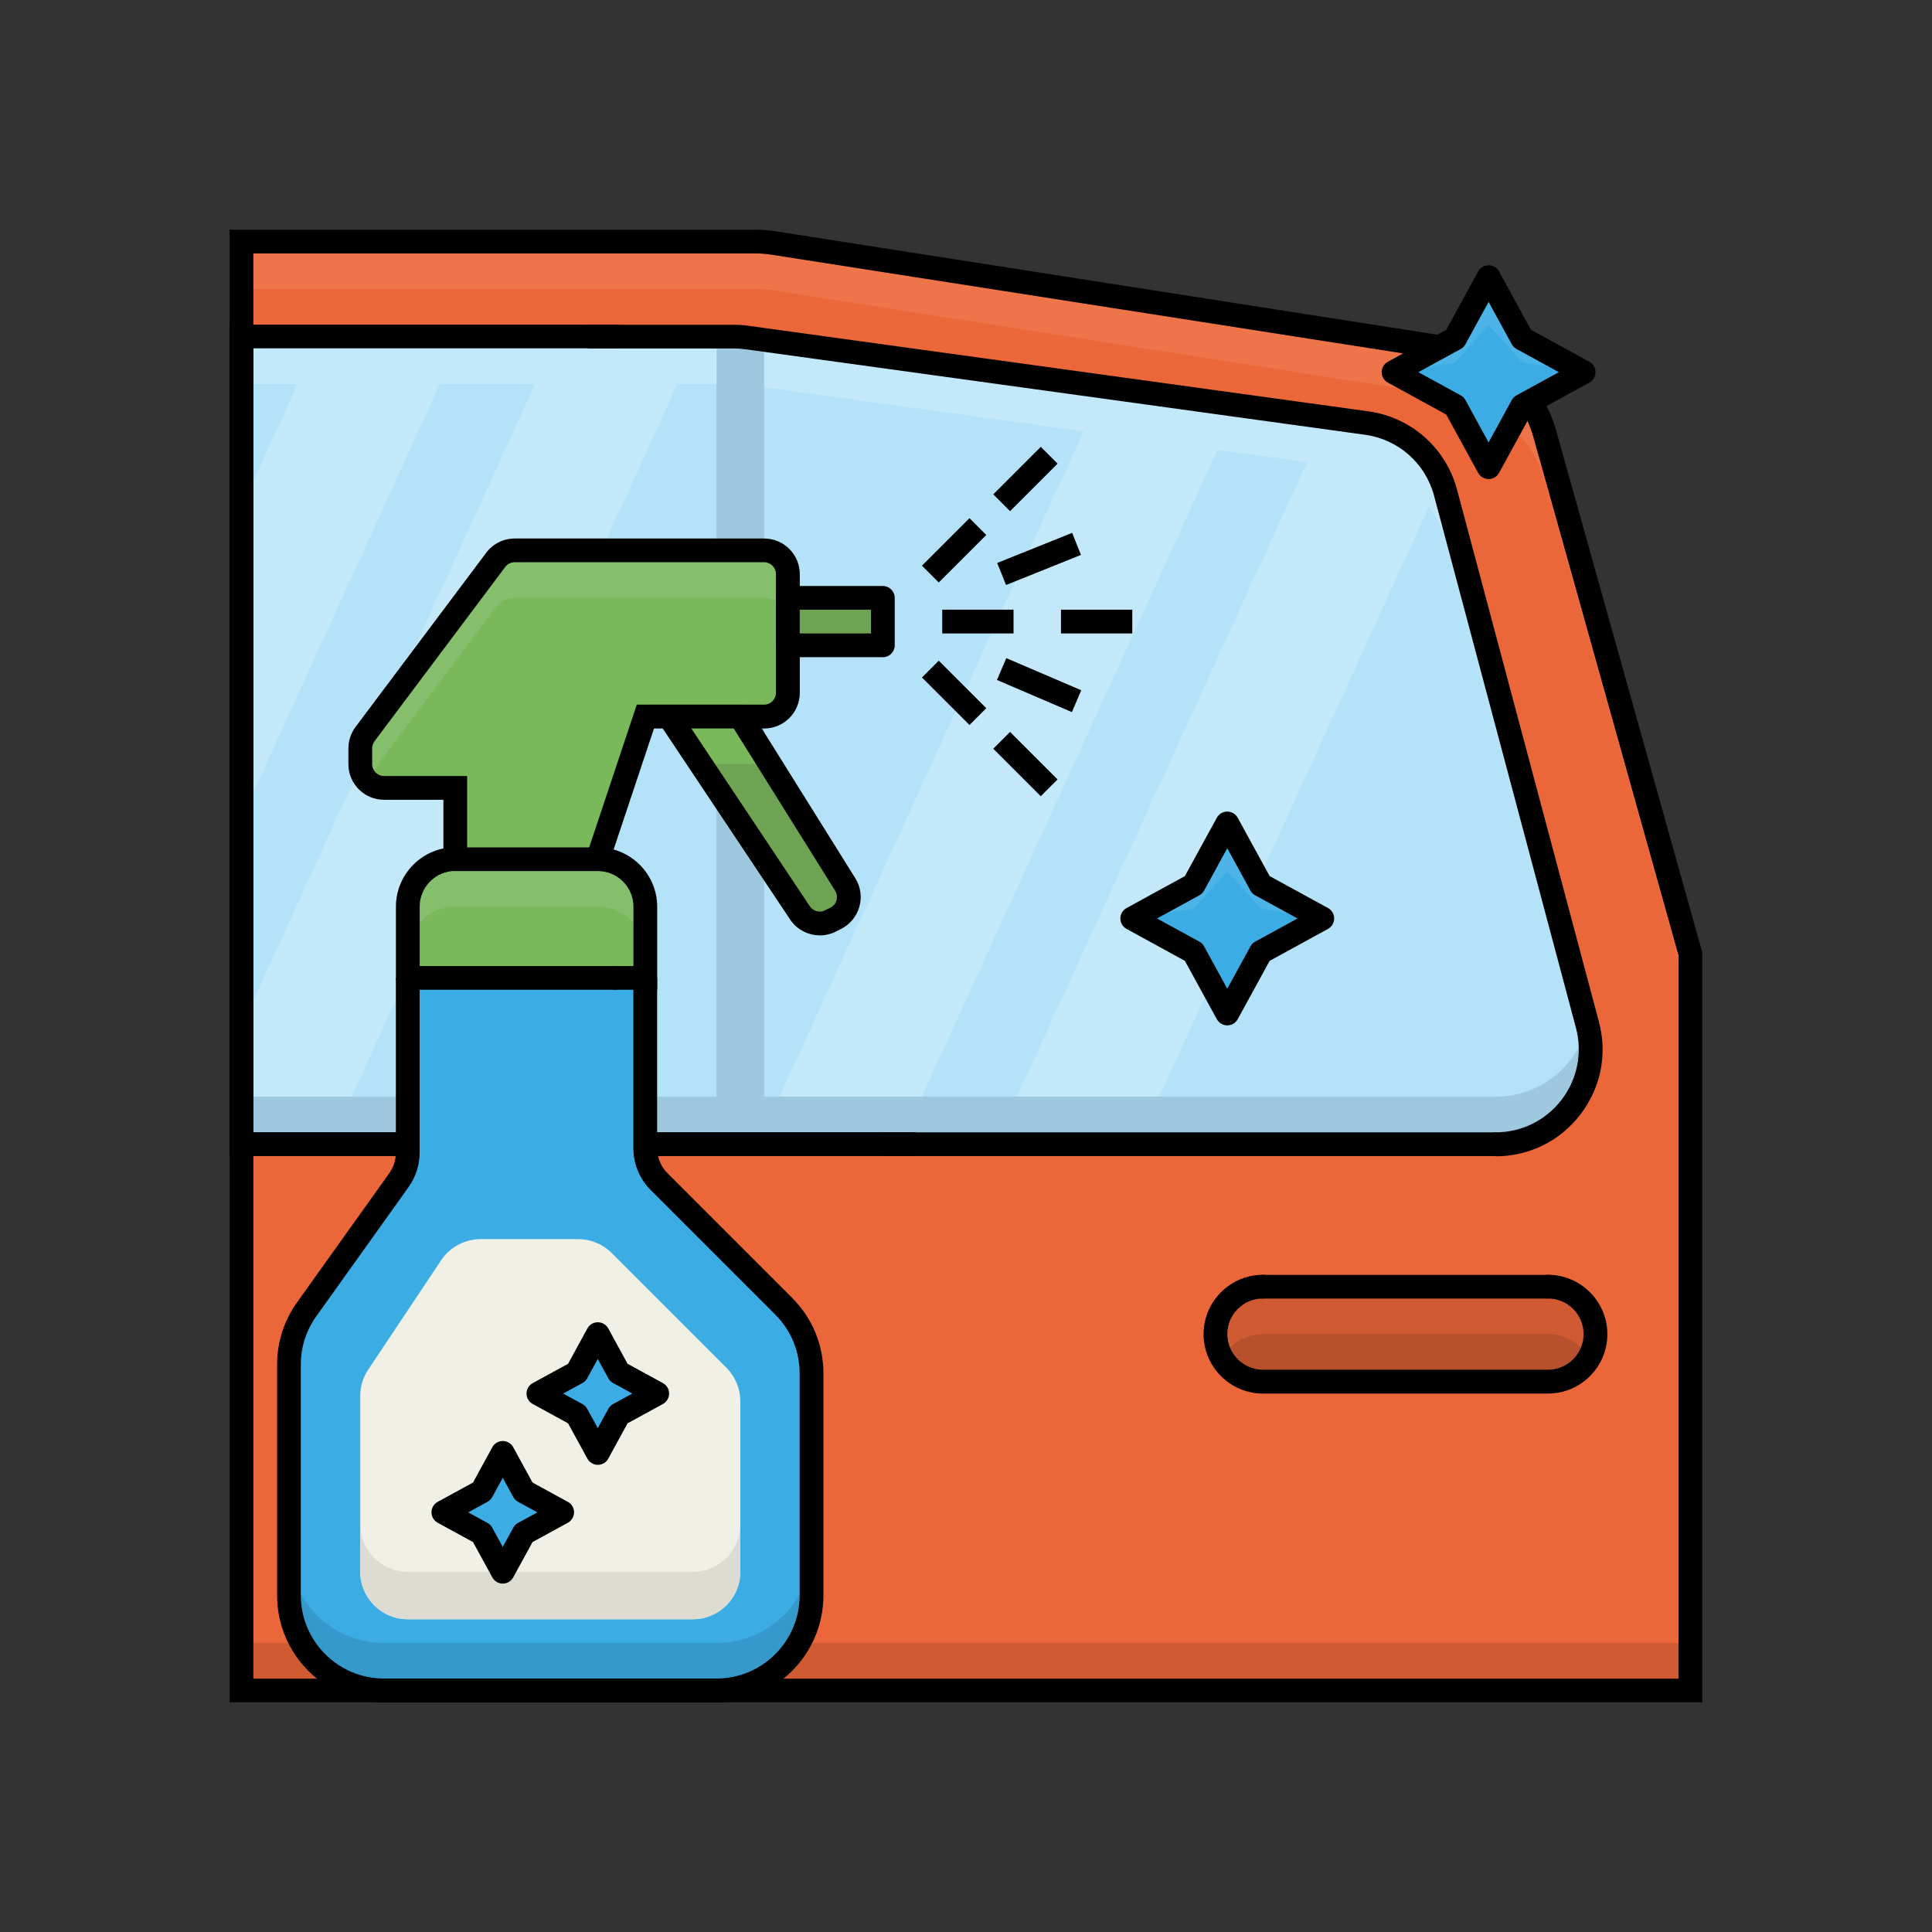 <?xml version="1.0" encoding="UTF-8"?> <svg xmlns="http://www.w3.org/2000/svg" id="Layer_1" viewBox="0 0 300 300"><rect x="0" y="0" width="300" height="300" fill="#333333" stroke="none"/><defs><style> .cls-1 { fill: #3cace4; } .cls-2 { fill: #d05b33; } .cls-3 { fill: #3599cb; } .cls-4 { fill: #c2e8fa; } .cls-5 { fill: #ee7449; } .cls-6 { fill: #6da353; } .cls-7 { fill: #7ab85c; } .cls-8 { fill: #9ec8dd; } .cls-9 { fill: #f0f0e6; } .cls-10 { fill: #86bf6b; } .cls-11 { fill: #eb6638; } .cls-12 { fill: #4db4e7; } .cls-13 { fill: #b3e2f9; } .cls-14 { fill: #b6502d; } .cls-15 { fill: #dcdcd2; } </style></defs><path class="cls-11" d="M37.5,37.5h79.72c.95,0,1.91.07,2.85.22l104.9,16.39c7.14,1.12,12.96,6.29,14.91,13.25l22.62,80.79v114.34H37.5V37.5Z"></path><rect class="cls-2" x="37.5" y="255.12" width="225" height="7.38"></rect><path class="cls-5" d="M239.88,67.36c-1.95-6.96-7.78-12.13-14.91-13.25l-104.9-16.39c-.94-.15-1.89-.22-2.85-.22H37.5v7.38h79.72c.95,0,1.91.07,2.85.22l104.9,16.39c7.14,1.12,12.96,6.29,14.91,13.25l22.62,80.79v-7.38l-22.62-80.79Z"></path><path class="cls-13" d="M212.21,65.67l-96.25-13.28c-.67-.09-1.34-.14-2.02-.14H37.5v125.41h194.73c9.69,0,16.75-9.19,14.26-18.56l-22.03-82.63c-1.53-5.74-6.35-10-12.24-10.81Z"></path><polygon class="cls-4" points="37.5 78.65 37.5 127.06 71.7 52.25 49.57 52.25 37.5 78.65"></polygon><polygon class="cls-4" points="108.58 52.25 86.45 52.25 37.5 159.34 37.5 177.66 51.25 177.66 108.58 52.25"></polygon><polygon class="cls-4" points="117.65 177.66 139.78 177.66 192.24 62.91 171.42 60.04 117.65 177.66"></polygon><path class="cls-4" d="M176.66,177.66l47.13-103.09c-2-4.76-6.37-8.19-11.58-8.91l-6.1-.84-51.58,112.84h22.13Z"></path><path class="cls-8" d="M232.23,170.29H37.5v7.38h194.73c9.66,0,16.7-9.13,14.28-18.46-1.61,6.23-7.24,11.08-14.28,11.08Z"></path><path class="cls-4" d="M115.96,59.77l96.25,13.28c5.89.81,10.71,5.07,12.24,10.81l22.03,82.63s.01.06.02.1c.61-2.36.67-4.9-.02-7.47l-22.03-82.63c-1.53-5.74-6.35-10-12.24-10.81l-96.25-13.28c-.67-.09-1.34-.14-2.02-.14H37.5v7.38h76.45c.67,0,1.35.05,2.02.14Z"></path><rect class="cls-8" x="111.27" y="52.25" width="7.38" height="125.41"></rect><path d="M231.94,179.51h-94.64c-1.02,0-1.84-.83-1.84-1.84s.83-1.84,1.84-1.84h94.64c1.02,0,1.84.83,1.84,1.84s-.83,1.84-1.84,1.84Z"></path><path d="M141.83,179.51H35.65V50.41h59.98c1.02,0,1.84.83,1.84,1.84s-.83,1.84-1.84,1.84h-56.29v121.72h102.49c1.02,0,1.84.83,1.84,1.84s-.83,1.84-1.84,1.84Z"></path><path d="M232.23,179.51c-1.02,0-1.84-.83-1.84-1.84s.83-1.84,1.84-1.84c4.04,0,7.77-1.84,10.24-5.04,2.46-3.21,3.28-7.28,2.24-11.19l-22.03-82.63c-1.34-5.04-5.55-8.75-10.71-9.46l-96.25-13.28c-.58-.08-1.18-.12-1.76-.12h-22.3c-1.02,0-1.84-.83-1.84-1.84s.83-1.84,1.84-1.84h22.3c.76,0,1.52.05,2.27.16l96.25,13.28c6.64.92,12.04,5.69,13.77,12.17l22.03,82.63c1.34,5.02.29,10.27-2.88,14.39-3.17,4.12-7.96,6.49-13.16,6.49Z"></path><path class="cls-7" d="M118.65,85.45h-38.73c-1.16,0-2.25.55-2.95,1.48l-20.29,27.05c-.48.64-.74,1.42-.74,2.21v2.46c0,2.04,1.65,3.69,3.69,3.69h11.07v11.07s22.13,0,22.13,0l7.38-22.13h18.44c2.04,0,3.69-1.65,3.69-3.69v-18.44c0-2.04-1.65-3.69-3.69-3.69Z"></path><path class="cls-10" d="M118.65,85.45h-38.73c-1.16,0-2.25.55-2.95,1.48l-20.29,27.05c-.48.64-.74,1.41-.74,2.21v2.46c0,.94.38,1.77.95,2.42l20.07-26.76c.7-.93,1.79-1.48,2.95-1.48h38.73c2.04,0,3.69,1.65,3.69,3.69v-7.38c0-2.04-1.65-3.69-3.69-3.69Z"></path><path d="M94.58,133.98l-3.5-1.17,7.8-23.39h19.77c1.02,0,1.84-.83,1.84-1.84v-18.44c0-1.02-.83-1.84-1.84-1.84h-38.73c-.58,0-1.13.28-1.47.74l-20.29,27.05c-.24.32-.37.71-.37,1.11v2.46c0,1.02.83,1.84,1.84,1.84h12.91v12.91h-3.69v-9.22h-9.22c-3.05,0-5.53-2.48-5.53-5.53v-2.46c0-1.19.39-2.37,1.11-3.32l20.29-27.05c1.04-1.39,2.69-2.21,4.43-2.21h38.73c3.05,0,5.53,2.48,5.53,5.53v18.44c0,3.05-2.48,5.53-5.53,5.53h-17.11l-6.96,20.87Z"></path><rect class="cls-6" x="122.34" y="92.83" width="14.75" height="7.38" transform="translate(259.43 193.03) rotate(-180)"></rect><path d="M137.09,102.05h-14.75c-1.02,0-1.84-.83-1.84-1.84v-7.38c0-1.02.83-1.84,1.84-1.84h14.75c1.02,0,1.84.83,1.84,1.84v7.38c0,1.02-.83,1.84-1.84,1.84ZM124.18,98.36h11.07v-3.69h-11.07v3.69Z"></path><path class="cls-7" d="M63.32,133.4h36.89v11.07c0,4.07-3.31,7.38-7.38,7.38h-22.13c-4.07,0-7.38-3.31-7.38-7.38v-11.07h0Z" transform="translate(163.52 285.25) rotate(-180)"></path><path class="cls-10" d="M92.83,133.4h-22.13c-4.07,0-7.38,3.3-7.38,7.38v7.38c0-4.07,3.3-7.38,7.38-7.38h22.13c4.07,0,7.38,3.3,7.38,7.38v-7.38c0-4.07-3.3-7.38-7.38-7.38Z"></path><path class="cls-1" d="M100.2,151.84v26.45c0,1.96.78,3.83,2.16,5.22l19.34,19.34c2.77,2.77,4.32,6.52,4.32,10.43v34.46c0,8.15-6.61,14.75-14.75,14.75h-51.64c-8.15,0-14.75-6.61-14.75-14.75v-35.85c0-3.08.96-6.07,2.75-8.58l14.32-20.05c.89-1.25,1.37-2.75,1.37-4.29v-27.14h36.89Z"></path><path class="cls-3" d="M111.27,255.12h-51.64c-8.15,0-14.75-6.61-14.75-14.75v7.38c0,8.15,6.61,14.75,14.75,14.75h51.64c8.15,0,14.75-6.61,14.75-14.75v-7.38c0,8.15-6.61,14.75-14.75,14.75Z"></path><path d="M111.27,264.34h-51.64c-9.15,0-16.6-7.45-16.6-16.6v-35.85c0-3.48,1.07-6.82,3.09-9.65l14.32-20.05c.67-.94,1.03-2.06,1.03-3.22v-27.14h3.69v27.14c0,1.93-.59,3.79-1.72,5.36l-14.32,20.05c-1.57,2.2-2.41,4.8-2.41,7.5v35.85c0,7.12,5.79,12.91,12.91,12.91h51.64c7.12,0,12.91-5.79,12.91-12.91v-34.46c0-3.45-1.34-6.69-3.78-9.13l-19.34-19.34c-1.74-1.74-2.7-4.06-2.7-6.52v-26.45h3.69v26.45c0,1.48.58,2.87,1.62,3.91l19.34,19.34c3.14,3.14,4.86,7.3,4.86,11.74v34.46c0,9.15-7.45,16.6-16.6,16.6Z"></path><path d="M63.32,153.69c-1.02,0-1.84-.83-1.84-1.84v-11.07c0-5.08,4.14-9.22,9.22-9.22,1.02,0,1.84.83,1.84,1.84s-.83,1.84-1.84,1.84c-3.05,0-5.53,2.48-5.53,5.53v11.07c0,1.02-.83,1.84-1.84,1.84Z"></path><path d="M102.05,153.69h-6.33c-1.02,0-1.84-.83-1.84-1.84s.83-1.84,1.84-1.84h2.64v-9.22c0-3.05-2.48-5.53-5.53-5.53h-22.12c-1.02,0-1.84-.83-1.84-1.84s.83-1.84,1.84-1.84h22.12c5.08,0,9.22,4.14,9.22,9.22v12.91Z"></path><path d="M95.42,153.69h-31.46c-1.02,0-1.84-.83-1.84-1.84s.83-1.84,1.84-1.84h31.46c1.02,0,1.84.83,1.84,1.84s-.83,1.84-1.84,1.84Z"></path><path class="cls-6" d="M114.96,111.27l16.29,26.07c1.15,1.84.47,4.28-1.48,5.25l-.84.42c-1.66.83-3.69.29-4.72-1.25l-20.32-30.49h11.07Z"></path><polygon class="cls-7" points="119.57 118.65 114.96 111.27 103.89 111.27 108.81 118.65 119.57 118.65"></polygon><path d="M127.3,145.24c-1.8,0-3.56-.88-4.61-2.46l-22.24-33.35h15.53l16.83,26.94c.83,1.32,1.06,2.93.63,4.43-.42,1.5-1.46,2.75-2.85,3.45l-.83.42c-.79.39-1.63.58-2.47.58ZM107.34,113.11l18.41,27.62c.52.77,1.53,1.04,2.36.63l.83-.42c.47-.24.81-.64.95-1.15.14-.51.07-1.03-.21-1.48l-15.75-25.2h-6.6Z"></path><path class="cls-9" d="M55.94,216.78v27.27c0,4.07,3.3,7.38,7.38,7.38h44.26c4.07,0,7.38-3.3,7.38-7.38v-26.45c0-1.96-.78-3.83-2.16-5.22l-17.81-17.81c-1.38-1.38-3.26-2.16-5.22-2.16h-15.13c-2.47,0-4.77,1.23-6.14,3.28l-11.33,16.99c-.81,1.21-1.24,2.64-1.24,4.09Z"></path><path class="cls-15" d="M107.58,244.06h-44.26c-4.07,0-7.38-3.3-7.38-7.38v7.38c0,4.07,3.3,7.38,7.38,7.38h44.26c4.07,0,7.38-3.3,7.38-7.38v-7.38c0,4.07-3.3,7.38-7.38,7.38Z"></path><rect x="146.31" y="94.67" width="11.07" height="3.69"></rect><rect x="164.75" y="94.67" width="11.07" height="3.69"></rect><rect x="142.94" y="83.61" width="10.43" height="3.69" transform="translate(-17.04 129.76) rotate(-44.99)"></rect><rect x="154.01" y="72.54" width="10.43" height="3.69" transform="translate(-5.97 134.34) rotate(-44.99)"></rect><rect x="146.31" y="102.37" width="3.69" height="10.43" transform="translate(-32.68 136.27) rotate(-45)"></rect><rect x="157.38" y="113.43" width="3.69" height="10.43" transform="translate(-37.26 147.34) rotate(-45)"></rect><rect x="155.08" y="84.96" width="12.54" height="3.69" transform="translate(-20.73 66.4) rotate(-21.89)"></rect><rect x="159.51" y="100.06" width="3.69" height="12.66" transform="translate(0 212.78) rotate(-66.8)"></rect><path d="M264.34,264.34H35.65V35.66h81.56c1.05,0,2.1.08,3.13.24l104.9,16.39c7.83,1.22,14.27,6.94,16.4,14.57l22.69,81.04v116.44ZM39.34,260.66h221.31v-112.25l-22.55-80.55c-1.75-6.24-7.02-10.92-13.42-11.92l-104.9-16.39c-.84-.13-1.71-.2-2.56-.2H39.34v221.31Z"></path><rect class="cls-14" x="188.73" y="199.8" width="59.02" height="14.75" rx="7.38" ry="7.38"></rect><path class="cls-2" d="M196.11,207.17h44.26c2.72,0,5.08,1.49,6.35,3.69.63-1.09,1.02-2.34,1.02-3.69,0-4.07-3.3-7.38-7.38-7.38h-44.26c-4.07,0-7.38,3.3-7.38,7.38,0,1.35.39,2.6,1.02,3.69,1.28-2.2,3.63-3.69,6.35-3.69Z"></path><path d="M240.37,216.39h-44.26c-5.08,0-9.22-4.14-9.22-9.22s4.14-9.22,9.22-9.22c1.02,0,1.84.83,1.84,1.84s-.83,1.84-1.84,1.84c-3.05,0-5.53,2.48-5.53,5.53s2.48,5.53,5.53,5.53h44.26c3.05,0,5.53-2.48,5.53-5.53s-2.48-5.53-5.53-5.53c-1.02,0-1.84-.83-1.84-1.84s.83-1.84,1.84-1.84c5.08,0,9.22,4.14,9.22,9.22s-4.14,9.22-9.22,9.22Z"></path><path d="M240.37,201.64h-44.23c-1.02,0-1.84-.83-1.84-1.84s.83-1.84,1.84-1.84h44.23c1.02,0,1.84.83,1.84,1.84s-.83,1.84-1.84,1.84Z"></path><polygon class="cls-1" points="92.83 207.17 96.09 213.13 102.05 216.39 96.09 219.65 92.83 225.61 89.57 219.65 83.61 216.39 89.57 213.13 92.83 207.17"></polygon><polygon class="cls-1" points="78.07 225.61 81.33 231.58 87.3 234.84 81.33 238.1 78.07 244.06 74.81 238.1 68.85 234.84 74.81 231.58 78.07 225.61"></polygon><path d="M92.83,227.46h0c-.67,0-1.29-.37-1.62-.96l-3-5.49-5.49-3c-.59-.32-.96-.94-.96-1.62s.37-1.29.96-1.62l5.49-3,3-5.49c.32-.59.94-.96,1.62-.96s1.29.37,1.62.96l3,5.49,5.49,3c.59.32.96.94.96,1.62s-.37,1.29-.96,1.62l-5.49,3-3,5.49c-.32.59-.94.96-1.62.96ZM87.45,216.39l3,1.64c.31.17.56.42.73.73l1.64,3,1.64-3c.17-.31.42-.56.73-.73l3-1.64-3-1.64c-.31-.17-.56-.42-.73-.73l-1.64-3-1.64,3c-.17.31-.42.56-.73.73l-3,1.64Z"></path><path d="M78.07,245.9c-.67,0-1.29-.37-1.62-.96l-3-5.49-5.49-3c-.59-.32-.96-.94-.96-1.62s.37-1.29.96-1.62l5.49-3,3-5.49c.32-.59.94-.96,1.62-.96h0c.67,0,1.29.37,1.62.96l3,5.49,5.49,3c.59.32.96.94.96,1.62s-.37,1.29-.96,1.62l-5.49,3-3,5.49c-.32.59-.94.96-1.62.96ZM72.7,234.84l3,1.64c.31.17.56.42.73.73l1.64,3,1.64-3c.17-.31.42-.56.73-.73l3-1.64-3-1.64c-.31-.17-.56-.42-.73-.73l-1.64-3-1.64,3c-.17.31-.42.56-.73.73l-3,1.64Z"></path><polygon class="cls-1" points="231.15 43.03 236.36 52.57 245.9 57.79 236.36 63 231.15 72.54 225.93 63 216.39 57.79 225.93 52.57 231.15 43.03"></polygon><polygon class="cls-12" points="225.93 56.26 231.15 50.41 236.36 56.26 245.9 57.79 236.36 52.57 231.15 43.03 225.93 52.57 216.39 57.79 225.93 56.26"></polygon><path d="M231.15,74.39h0c-.67,0-1.29-.37-1.62-.96l-4.96-9.06-9.06-4.96c-.59-.32-.96-.94-.96-1.62s.37-1.29.96-1.62l9.06-4.96,4.96-9.06c.32-.59.94-.96,1.62-.96s1.29.37,1.62.96l4.96,9.06,9.06,4.96c.59.32.96.94.96,1.62s-.37,1.29-.96,1.62l-9.06,4.96-4.96,9.06c-.32.59-.94.96-1.62.96ZM220.24,57.79l6.58,3.6c.31.17.56.42.73.73l3.6,6.58,3.6-6.58c.17-.31.42-.56.73-.73l6.58-3.6-6.58-3.6c-.31-.17-.56-.42-.73-.73l-3.6-6.58-3.6,6.58c-.17.31-.42.56-.73.73l-6.58,3.6Z"></path><polygon class="cls-1" points="190.57 127.87 195.79 137.41 205.33 142.62 195.79 147.84 190.57 157.38 185.36 147.84 175.82 142.62 185.36 137.41 190.57 127.87"></polygon><polygon class="cls-12" points="185.36 141.09 190.57 135.25 195.79 141.09 205.33 142.62 195.79 137.41 190.57 127.87 185.36 137.41 175.82 142.62 185.36 141.09"></polygon><path d="M190.57,159.22c-.67,0-1.29-.37-1.62-.96l-4.96-9.06-9.06-4.96c-.59-.32-.96-.94-.96-1.62s.37-1.29.96-1.62l9.06-4.96,4.96-9.06c.32-.59.94-.96,1.62-.96h0c.67,0,1.29.37,1.62.96l4.96,9.06,9.06,4.96c.59.32.96.94.96,1.62s-.37,1.29-.96,1.62l-9.06,4.96-4.96,9.06c-.32.59-.94.96-1.62.96ZM179.66,142.62l6.58,3.6c.31.17.56.42.73.73l3.6,6.58,3.6-6.58c.17-.31.42-.56.73-.73l6.58-3.6-6.58-3.6c-.31-.17-.56-.42-.73-.73l-3.6-6.58-3.6,6.58c-.17.31-.42.56-.73.73l-6.58,3.6Z"></path></svg> 